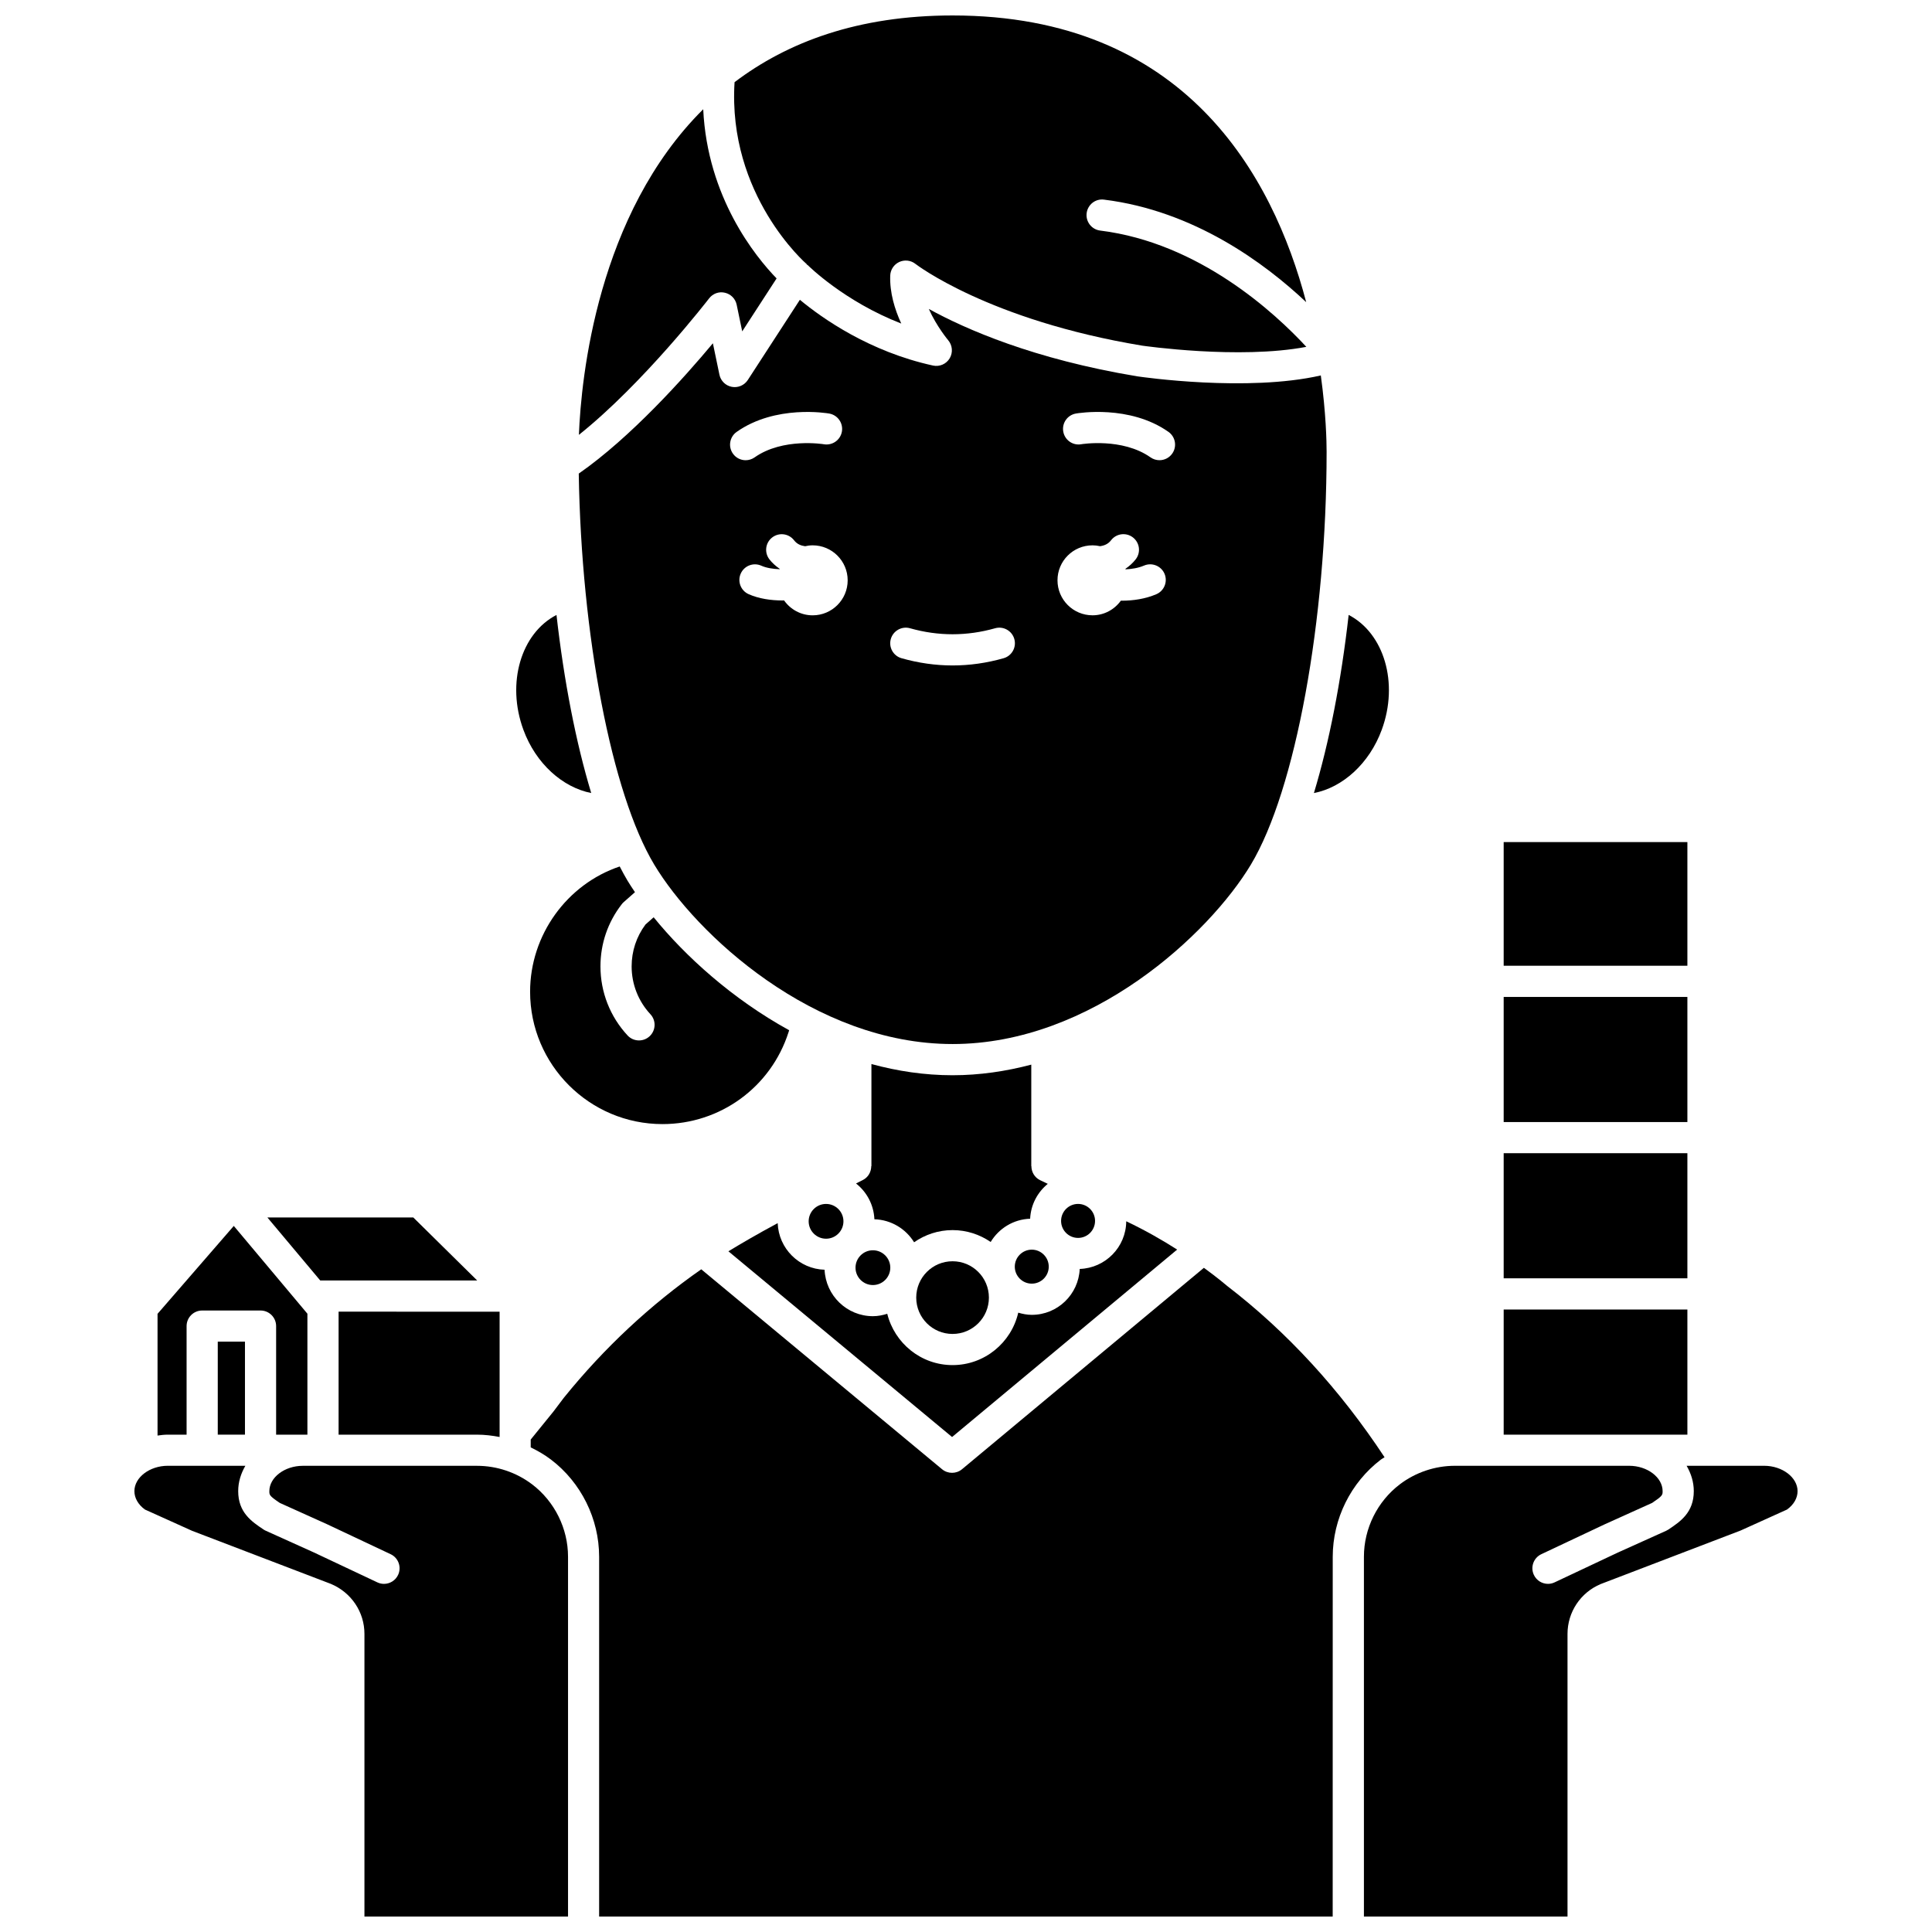 <?xml version="1.0" encoding="UTF-8"?>
<!-- Uploaded to: SVG Repo, www.svgrepo.com, Generator: SVG Repo Mixer Tools -->
<svg width="800px" height="800px" version="1.1" viewBox="144 144 512 512" xmlns="http://www.w3.org/2000/svg">
 <defs>
  <clipPath id="d">
   <path d="m338 148.09h153v89.906h-153z"/>
  </clipPath>
  <clipPath id="c">
   <path d="m179 532h116v119.9h-116z"/>
  </clipPath>
  <clipPath id="b">
   <path d="m284 479h227v172.9h-227z"/>
  </clipPath>
  <clipPath id="a">
   <path d="m505 532h116v119.9h-116z"/>
  </clipPath>
 </defs>
 <path d="m396.44 420.68c36.812 0 68.027-29.172 79.062-47.559 11.812-19.684 20.062-64.668 20.062-109.39 0-2.707-0.16-10.25-1.535-20.234-19.488 4.445-47.355 0.426-48.633 0.238-27.445-4.547-45.527-12.508-55.25-17.859 2.086 4.668 5.082 8.223 5.125 8.281 1.148 1.352 1.309 3.285 0.402 4.805-0.914 1.52-2.688 2.293-4.422 1.914-16.863-3.688-29.355-12.523-35.277-17.426l-13.805 21.262c-0.914 1.398-2.582 2.117-4.227 1.809-1.645-0.305-2.941-1.578-3.285-3.215l-1.734-8.332c-7.574 9.086-21.766 24.945-35.547 34.535 0.672 42.766 8.695 84.766 19.992 103.61 11.043 18.395 42.258 47.562 79.07 47.562zm32.684-167.09c0.574-0.098 14.227-2.398 24.531 4.859 1.863 1.312 2.312 3.891 0.996 5.758-0.805 1.141-2.082 1.75-3.379 1.75-0.82 0-1.652-0.246-2.375-0.754-7.465-5.258-18.246-3.5-18.355-3.477-2.262 0.402-4.383-1.125-4.769-3.363-0.387-2.25 1.109-4.379 3.352-4.773zm4.394 34.926c0.691 0 1.355 0.086 2 0.23 1.102-0.148 2.137-0.551 2.922-1.57 1.387-1.809 3.981-2.152 5.789-0.762 1.809 1.387 2.152 3.981 0.762 5.789-0.793 1.031-1.734 1.84-2.742 2.543 0.016 0.047 0.023 0.09 0.043 0.133 1.664-0.074 3.379-0.352 4.898-1 2.094-0.891 4.527 0.082 5.422 2.172 0.895 2.098-0.078 4.527-2.172 5.422-2.875 1.227-6.094 1.715-9.133 1.715-0.09 0-0.168-0.012-0.262-0.012-1.684 2.344-4.414 3.883-7.519 3.883-5.121 0-9.277-4.156-9.277-9.277-0.004-5.113 4.148-9.266 9.27-9.266zm-53.441 24.824c0.621-2.191 2.922-3.473 5.098-2.844 7.488 2.117 15.047 2.117 22.531 0 2.188-0.625 4.477 0.652 5.098 2.844 0.625 2.191-0.652 4.477-2.844 5.098-4.473 1.273-9.02 1.914-13.516 1.914-4.488 0-9.035-0.641-13.516-1.914-2.199-0.617-3.477-2.902-2.852-5.098zm-20.711-6.273c-3.141 0-5.902-1.57-7.582-3.957-0.125 0-0.238 0.02-0.363 0.02-3.113 0-6.348-0.477-9.027-1.672-2.082-0.93-3.019-3.371-2.09-5.453 0.926-2.082 3.371-3.027 5.453-2.09 1.355 0.602 3.102 0.871 4.852 0.934 0.012-0.031 0.02-0.066 0.027-0.098-1.012-0.707-1.953-1.512-2.746-2.539-1.387-1.809-1.051-4.402 0.762-5.789 1.805-1.387 4.398-1.051 5.789 0.762 0.785 1.02 1.816 1.418 2.922 1.57 0.648-0.152 1.312-0.238 2.004-0.238 5.121 0 9.277 4.156 9.277 9.277-0.004 5.121-4.156 9.273-9.277 9.273zm-20.141-48.613c10.305-7.262 23.961-4.961 24.531-4.859 2.246 0.398 3.746 2.535 3.356 4.781-0.398 2.238-2.516 3.734-4.773 3.356-0.102-0.02-10.895-1.785-18.355 3.477-0.723 0.508-1.555 0.754-2.375 0.754-1.297 0-2.578-0.605-3.379-1.75-1.316-1.867-0.867-4.445 0.996-5.758z"/>
 <path d="m331.91 223.09c0.984-1.285 2.609-1.895 4.195-1.512 1.574 0.359 2.797 1.602 3.121 3.184l1.469 7.055 9.109-14.031c-5.664-5.84-18.344-21.516-19.445-44.836-28.055 27.844-32.336 71.039-32.945 86.289 17.172-13.707 34.301-35.898 34.496-36.148z"/>
 <path d="m309.28 383.08 2.992-2.644c-0.699-1.035-1.383-2.074-1.977-3.059-0.703-1.168-1.383-2.441-2.062-3.754-13.973 4.691-23.75 18.141-23.75 33.195 0 19.344 15.734 35.078 35.078 35.078 15.32 0 28.75-9.793 33.414-24.367l0.16-0.508c-15.09-8.293-27.547-19.637-35.91-29.934l-2.168 1.918c-2.402 3.227-3.668 7.055-3.668 11.102 0 4.723 1.77 9.219 4.977 12.676 1.555 1.668 1.457 4.281-0.215 5.836-0.793 0.738-1.805 1.105-2.812 1.105-1.105 0-2.215-0.441-3.023-1.316-4.633-4.988-7.188-11.484-7.188-18.301 0-6.019 1.945-11.711 5.621-16.449 0.156-0.223 0.336-0.406 0.531-0.578z"/>
 <path d="m366.17 470.92s0.004 0 0 0c0.836-0.836 1.352-1.988 1.352-3.258 0-2.539-2.066-4.606-4.609-4.606-2.543 0-4.609 2.066-4.609 4.606 0 2.539 2.066 4.609 4.609 4.609 1.277 0 2.426-0.516 3.258-1.352z"/>
 <g clip-path="url(#d)">
  <path d="m357.81 214.02-0.043 0.051c0.094 0.082 0.223 0.113 0.312 0.203 0.113 0.117 9.625 9.602 24.766 15.469-1.719-3.727-3.086-8.172-2.926-12.711 0.059-1.559 0.984-2.953 2.398-3.606 1.414-0.648 3.078-0.453 4.297 0.516 0.184 0.141 19.383 14.914 60.062 21.656 0.223 0.027 25.668 3.715 43.516 0.32-8.289-8.961-28.363-27.562-54.629-30.816-2.262-0.277-3.871-2.344-3.59-4.606 0.277-2.258 2.336-3.898 4.606-3.59 23.855 2.953 42.602 16.828 53.578 27.172-8.859-33.684-32.207-75.98-93.719-75.98-25.074 0-43.766 7.066-57.77 17.68-1.887 29.965 18.922 48.059 19.141 48.242z"/>
 </g>
 <path d="m542.49 449.61h48.684v33.156h-48.684z"/>
 <path d="m542.49 408.2h48.684v33.156h-48.684z"/>
 <path d="m510.18 337.4c4.57-12.434 0.59-25.605-8.773-30.438-1.996 17.645-5.172 33.859-9.207 47.207 7.613-1.477 14.684-7.809 17.98-16.77z"/>
 <path d="m542.49 367.16h48.684v32.77h-48.684z"/>
 <path d="m396.44 428.95c-7.414 0-14.613-1.09-21.504-2.969v27.047h-0.043c-0.004 1.508-0.789 2.961-2.227 3.688l-1.809 0.914c2.836 2.246 4.699 5.633 4.867 9.488 4.453 0.137 8.316 2.531 10.523 6.094 2.894-2.019 6.402-3.223 10.188-3.223 3.75 0 7.223 1.168 10.102 3.148 2.164-3.586 6.012-6.012 10.461-6.164 0.176-3.734 1.957-7.019 4.676-9.242l-2.027-0.969c-1.484-0.711-2.312-2.188-2.316-3.727h-0.031v-26.898c-6.695 1.766-13.672 2.812-20.859 2.812z"/>
 <path d="m567.24 524.2h23.934v-33.164h-48.684v33.164z"/>
 <path d="m455.96 475.15c-3.898-2.488-8.48-5.121-13.496-7.5-0.051 6.848-5.519 12.398-12.324 12.633-0.316 6.758-5.867 12.164-12.703 12.164-1.254 0-2.441-0.238-3.59-0.578-1.824 7.941-8.918 13.895-17.406 13.895-8.375 0-15.371-5.809-17.309-13.598-1.207 0.375-2.465 0.637-3.793 0.637-6.906 0-12.516-5.477-12.816-12.309-6.75-0.207-12.176-5.613-12.426-12.348-5.402 2.894-9.941 5.559-13.059 7.461l59.273 49.215z"/>
 <g clip-path="url(#c)">
  <path d="m285.02 537.37c-4.172-3.172-9.355-4.914-14.594-4.914h-46.191c-4.801 0-8.855 3.078-8.855 6.719 0 1.012 0 1.25 2.766 3.113l12.535 5.652 16.84 7.938c2.066 0.969 2.949 3.434 1.973 5.496-0.703 1.492-2.188 2.367-3.738 2.367-0.59 0-1.191-0.125-1.758-0.398l-16.777-7.91-12.781-5.766c-0.207-0.09-0.406-0.203-0.594-0.328-3.152-2.106-6.723-4.488-6.723-10.172 0-2.43 0.727-4.688 1.902-6.719h-20.555c-4.805 0.004-8.855 3.082-8.855 6.723 0 1.824 1.016 3.59 2.797 4.875l12.512 5.644 36.762 14.059c5.453 2.297 8.895 7.481 8.895 13.258v74.895h53.953v-95.348c0-7.481-3.555-14.652-9.512-19.184z"/>
 </g>
 <g clip-path="url(#b)">
  <path d="m509.97 530.79c0.301-0.227 0.645-0.387 0.953-0.605-11.863-17.992-25.844-33.207-41.688-45.379-0.137-0.113-2.402-2.066-6.188-4.824l-64.102 53.379c-0.766 0.637-1.707 0.953-2.644 0.953s-1.875-0.316-2.641-0.949l-63.82-52.988c-13.418 9.371-25.703 20.773-36.449 34.086l-2.723 3.609-6.023 7.422v2.074c1.875 0.918 3.691 1.957 5.359 3.227 8 6.082 12.773 15.715 12.773 25.762v95.348h194.4l0.012-95.352c0.008-10.043 4.777-19.676 12.777-25.762z"/>
 </g>
 <path d="m201.71 499.55h7.207v24.645h-7.207z"/>
 <path d="m270.46 483.34-16.93-16.695h-38.668l14.004 16.695z"/>
 <path d="m193.45 524.2v-28.773c0-2.285 1.852-4.129 4.129-4.129h15.469c2.281 0 4.129 1.848 4.129 4.129v28.773h8.289v-32.055l-19.508-23.262-20.207 23.297v32.258c0.891-0.129 1.793-0.238 2.727-0.238z"/>
 <path d="m233.73 524.2h36.703c2.012 0 4.004 0.242 5.969 0.617v-33.207l-42.672-0.004z"/>
 <path d="m412.93 479.68c0 2.481 2.019 4.5 4.5 4.5 2.481 0 4.5-2.019 4.5-4.5 0-2.488-2.019-4.508-4.5-4.508-2.481 0.004-4.5 2.027-4.5 4.508z"/>
 <path d="m429.7 472.06c2.481 0 4.5-2.019 4.5-4.508 0-2.481-2.019-4.5-4.5-4.5s-4.5 2.019-4.5 4.5c-0.004 2.488 2.016 4.508 4.5 4.508z"/>
 <path d="m375.33 484.55c2.539 0 4.609-2.066 4.609-4.606 0-2.539-2.066-4.609-4.609-4.609-1.273 0-2.426 0.516-3.258 1.352-0.836 0.836-1.352 1.988-1.352 3.258 0 2.539 2.07 4.606 4.609 4.606z"/>
 <path d="m300.68 354.16c-4.035-13.344-7.207-29.555-9.203-47.191-9.367 4.832-13.344 18.004-8.773 30.43 3.289 8.957 10.387 15.27 17.977 16.762z"/>
 <g clip-path="url(#a)">
  <path d="m611.52 532.45h-20.551c1.176 2.031 1.902 4.293 1.902 6.719 0 5.684-3.574 8.066-6.723 10.172-0.191 0.125-0.387 0.234-0.594 0.328l-12.848 5.793-16.715 7.879c-0.57 0.27-1.168 0.398-1.758 0.398-1.547 0-3.031-0.875-3.738-2.367-0.977-2.066-0.086-4.527 1.973-5.496l16.777-7.91 12.598-5.684c2.766-1.863 2.766-2.102 2.766-3.113 0-3.644-4.051-6.719-8.855-6.719h-46.195c-5.238 0-10.422 1.746-14.594 4.914-5.957 4.531-9.512 11.703-9.512 19.188v95.348h53.953v-74.891c0-5.777 3.441-10.961 8.77-13.207l37.113-14.199 12.289-5.555c1.785-1.285 2.797-3.043 2.797-4.875 0-3.644-4.055-6.723-8.855-6.723z"/>
 </g>
 <path d="m406.07 487.88c0 5.316-4.312 9.629-9.633 9.629s-9.629-4.312-9.629-9.629c0-5.32 4.309-9.633 9.629-9.633s9.633 4.312 9.633 9.633"/>
</svg>